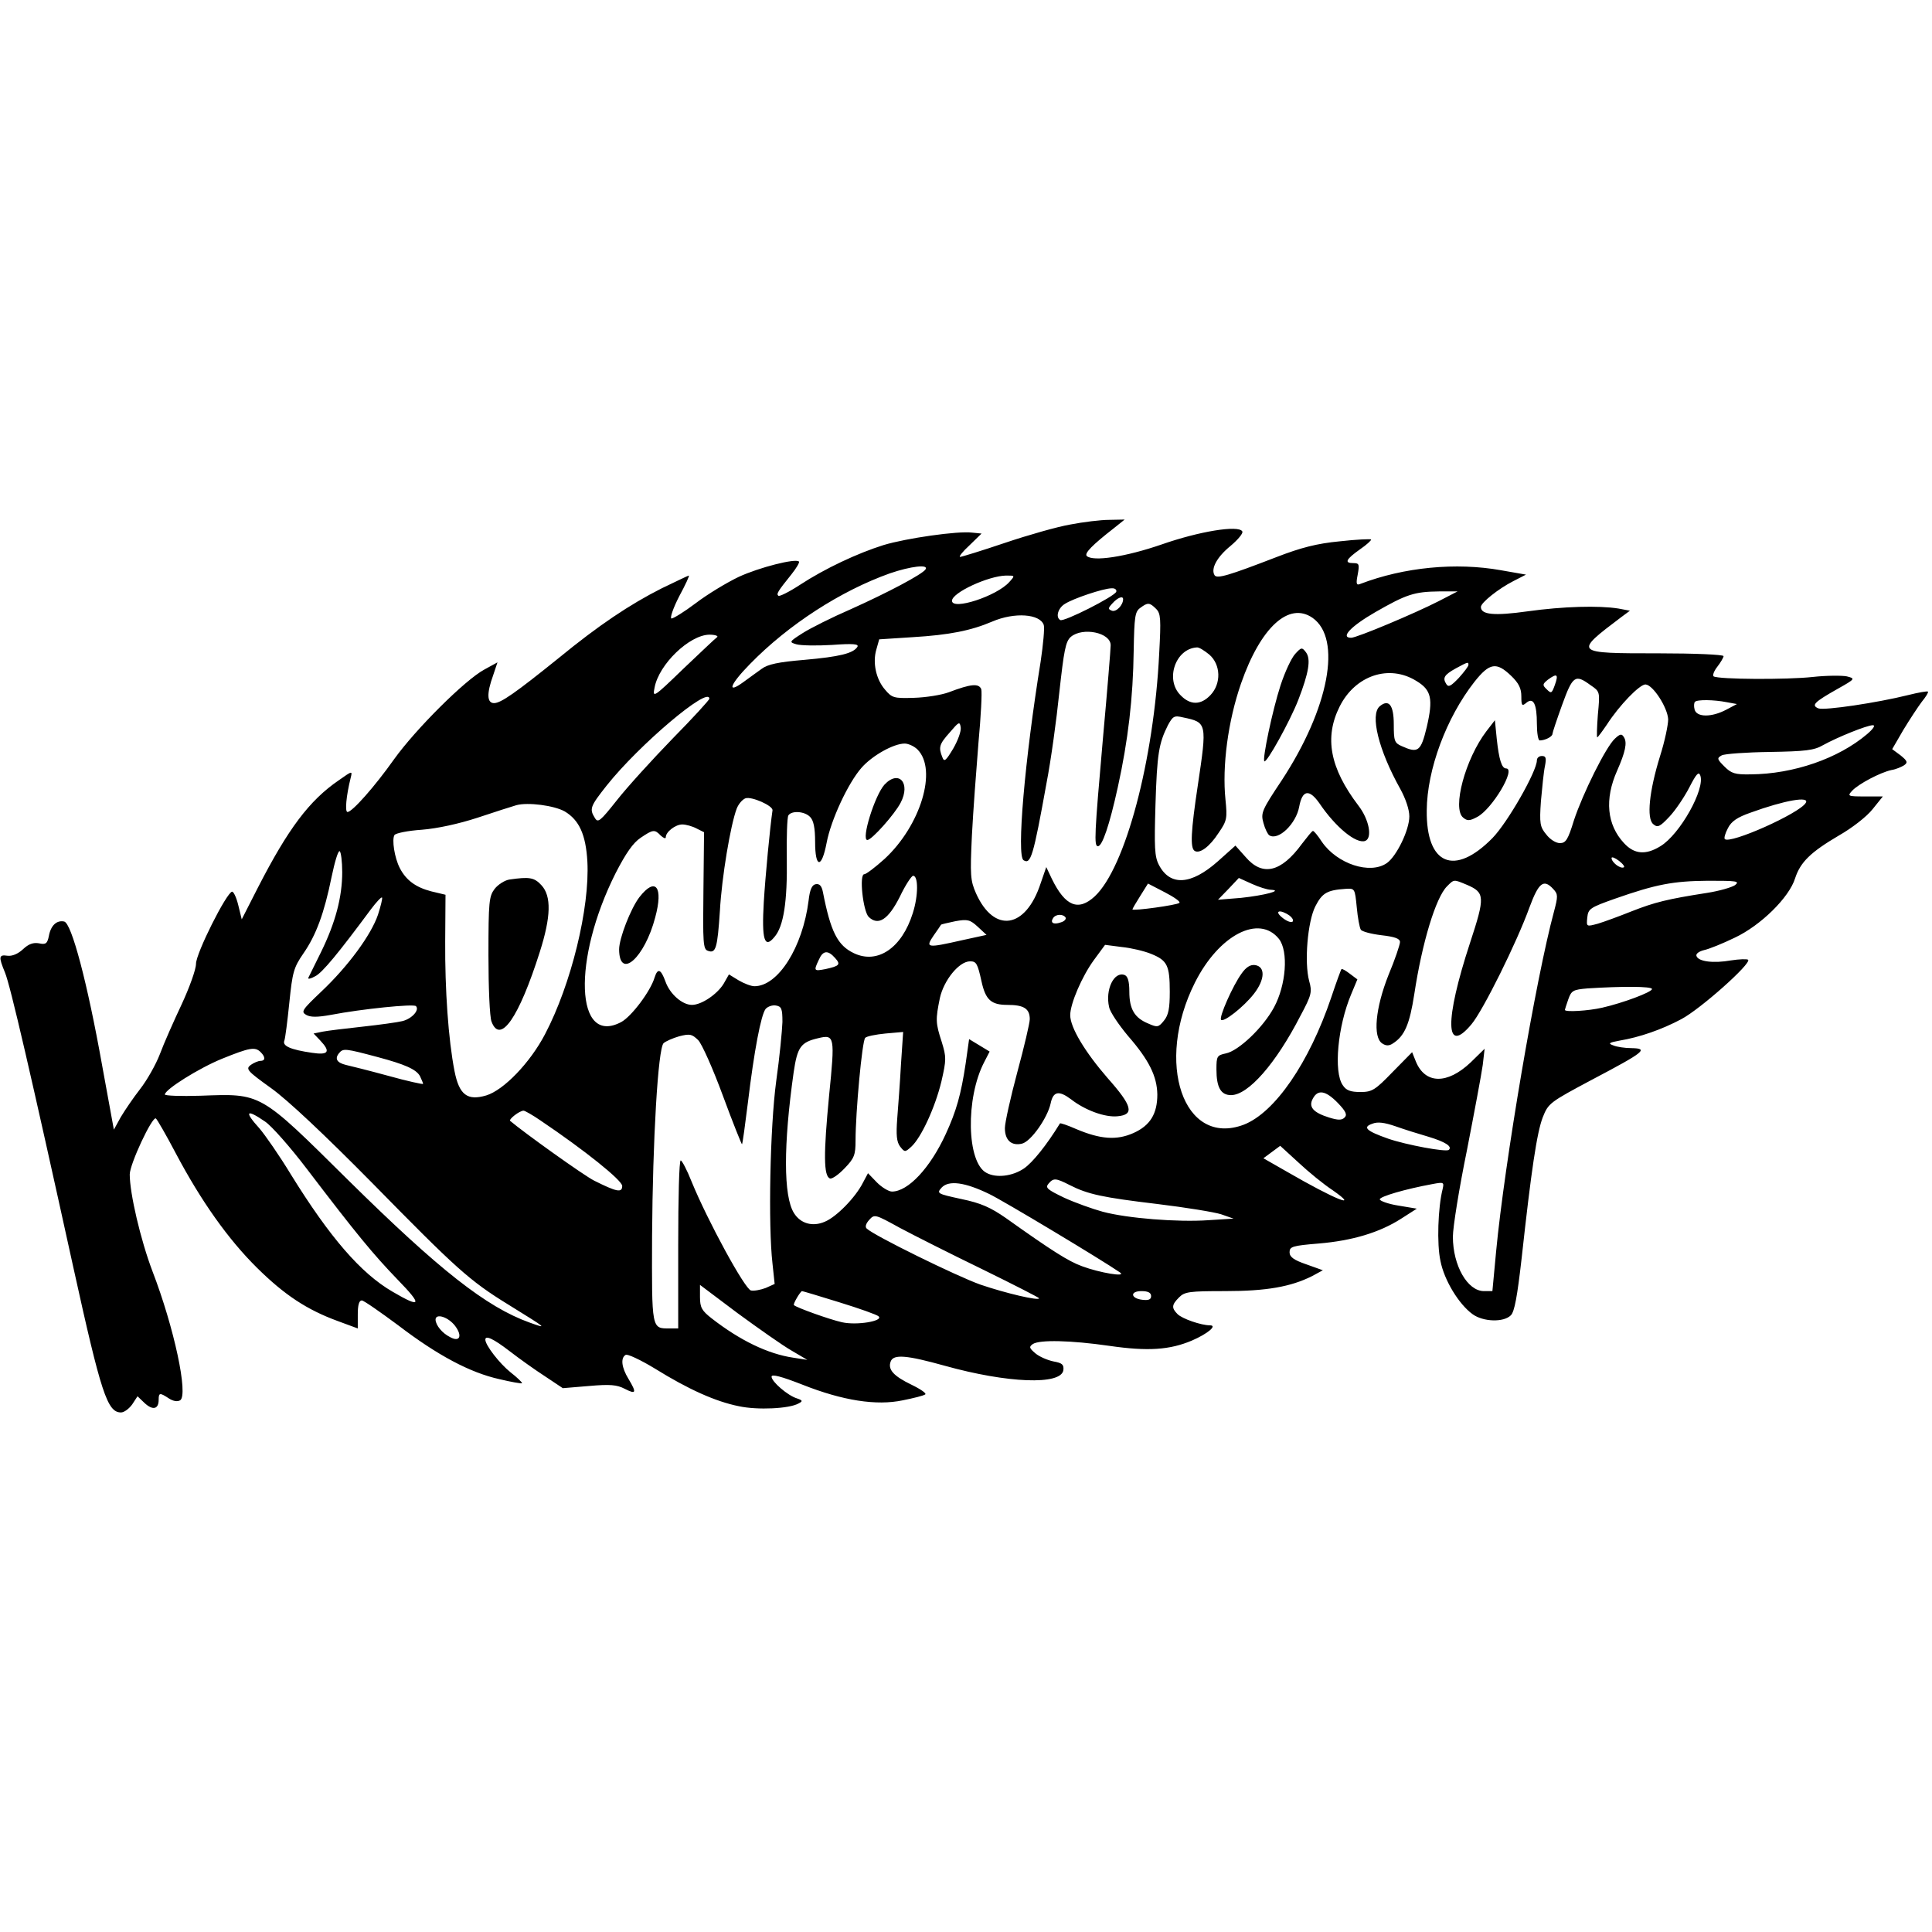 <?xml version="1.0" standalone="no"?>
<!DOCTYPE svg PUBLIC "-//W3C//DTD SVG 20010904//EN"
 "http://www.w3.org/TR/2001/REC-SVG-20010904/DTD/svg10.dtd">
<svg version="1.0" xmlns="http://www.w3.org/2000/svg"
 width="621pt" height="621pt" viewBox="0 0 621 621"
 preserveAspectRatio="xMidYMid meet">
<g transform="translate(0,621) scale(0.1,-0.1)"
fill="#000000" stroke="none">
<path d="M3440 4524 c-41 -7 -136 -34 -210 -59 -74 -25 -139 -45 -144 -45 -5
0 8 17 30 37 l39 38 -30 3 c-46 6 -212 -18 -285 -40 -83 -26 -188 -75 -269
-128 -35 -23 -66 -38 -69 -35 -7 6 -3 13 42 69 16 20 27 39 24 41 -11 11 -128
-19 -193 -49 -38 -18 -101 -56 -139 -85 -37 -28 -73 -50 -78 -49 -5 2 6 34 25
71 20 37 34 67 31 67 -2 0 -41 -19 -87 -41 -103 -52 -203 -119 -331 -224 -139
-112 -186 -145 -208 -145 -23 0 -24 31 -3 89 l14 42 -42 -23 c-63 -34 -221
-192 -290 -288 -63 -89 -135 -170 -150 -170 -9 0 -4 53 10 109 6 24 6 24 -38
-7 -95 -65 -163 -156 -260 -345 l-52 -102 -11 45 c-6 25 -15 44 -20 44 -18 -3
-116 -198 -116 -232 0 -18 -21 -76 -46 -130 -25 -53 -57 -125 -70 -160 -13
-34 -42 -85 -64 -113 -21 -27 -49 -68 -62 -90 l-22 -40 -38 208 c-47 263 -98
457 -122 461 -24 5 -43 -13 -49 -47 -5 -24 -10 -28 -32 -23 -18 3 -33 -2 -51
-19 -16 -15 -35 -23 -50 -21 -28 4 -29 -3 -8 -54 17 -41 82 -321 220 -949 89
-404 109 -465 153 -465 10 0 26 12 36 26 l17 26 23 -22 c26 -24 45 -20 45 11
0 23 4 23 33 4 14 -9 27 -11 36 -6 27 17 -19 233 -89 415 -38 100 -73 250 -73
311 0 33 72 187 84 180 4 -3 33 -53 64 -112 81 -153 168 -276 261 -368 89 -88
161 -135 259 -171 l65 -24 0 45 c0 30 4 45 13 45 6 0 59 -37 117 -80 127 -97
231 -152 325 -173 38 -9 71 -15 73 -13 1 2 -15 18 -37 35 -35 28 -81 87 -81
105 0 15 26 3 78 -37 31 -24 83 -61 114 -81 l57 -38 84 7 c68 6 90 4 115 -9
37 -19 39 -13 12 32 -22 36 -26 67 -9 77 5 4 48 -16 94 -44 108 -67 195 -106
270 -121 60 -13 163 -8 192 9 14 7 13 10 -5 16 -30 9 -82 54 -82 70 0 9 31 1
100 -26 129 -51 237 -68 322 -50 35 7 67 15 72 19 5 3 -15 17 -44 31 -58 28
-77 49 -67 75 9 24 52 20 174 -14 201 -56 374 -63 381 -14 2 18 -4 23 -32 28
-19 4 -45 15 -58 26 -20 17 -21 21 -8 30 22 14 121 12 246 -6 124 -18 194 -13
265 17 51 22 83 49 58 49 -28 0 -89 21 -104 36 -20 20 -19 30 5 54 18 18 33
20 148 20 133 0 211 14 279 48 l35 19 -53 19 c-41 14 -54 24 -54 39 0 18 9 21
94 28 107 9 195 35 265 80 l50 32 -60 10 c-32 5 -59 15 -59 20 0 9 82 33 169
49 37 7 38 6 33 -16 -15 -59 -19 -177 -7 -231 12 -62 59 -139 103 -171 34 -25
100 -27 123 -4 12 11 21 61 35 184 31 283 49 404 68 453 18 45 22 48 159 121
169 89 182 100 126 101 -21 0 -48 4 -59 9 -17 6 -13 9 20 15 66 11 137 36 199
69 61 32 226 179 215 191 -4 3 -29 2 -55 -2 -56 -10 -105 -4 -111 14 -3 7 8
15 24 19 15 3 60 21 99 40 83 39 175 129 194 191 17 52 50 84 140 137 44 25
91 62 109 85 l33 41 -58 0 c-55 0 -57 1 -40 19 20 21 89 58 126 66 14 2 32 10
40 15 13 9 11 14 -11 32 l-27 20 36 62 c20 33 47 74 59 90 13 16 22 30 20 33
-3 2 -31 -3 -63 -11 -100 -25 -269 -50 -289 -43 -24 10 -14 20 62 63 57 32 57
33 29 40 -15 3 -65 3 -110 -2 -82 -9 -302 -8 -318 2 -4 3 1 17 12 31 11 14 20
30 20 34 0 5 -94 9 -209 9 -273 0 -274 0 -119 117 l27 20 -37 7 c-63 10 -177
7 -292 -9 -107 -15 -150 -11 -150 14 0 14 57 59 104 83 l41 21 -80 14 c-145
26 -312 10 -453 -44 -12 -5 -14 0 -8 30 6 33 5 37 -14 37 -30 0 -24 12 21 44
22 15 38 30 36 32 -2 2 -48 0 -101 -6 -73 -7 -124 -20 -204 -51 -153 -59 -190
-70 -198 -58 -13 21 8 59 51 94 25 21 42 42 38 47 -12 21 -139 0 -259 -42
-116 -40 -221 -56 -241 -37 -8 9 19 36 87 89 l35 28 -50 -1 c-27 0 -84 -7
-125 -15z m-465 -144 c-10 -16 -122 -75 -240 -128 -60 -26 -130 -61 -155 -77
-44 -28 -44 -29 -20 -36 14 -4 65 -5 114 -2 69 5 87 3 82 -6 -13 -21 -57 -32
-171 -42 -83 -7 -117 -14 -137 -29 -16 -11 -41 -30 -58 -42 -56 -41 -44 -8 21
58 124 127 292 235 449 291 67 23 126 30 115 13z m269 -41 c-40 -45 -184 -92
-184 -60 0 26 117 80 174 81 29 0 29 0 10 -21z m344 -31 c-5 -15 -169 -98
-180 -91 -16 9 -7 39 15 52 26 17 124 50 150 50 11 1 17 -5 15 -11z m1037 -30
c-78 -40 -264 -118 -282 -118 -36 0 -1 37 77 82 101 58 126 66 205 67 l60 0
-60 -31z m-1015 6 c0 -19 -22 -42 -36 -37 -13 5 -13 8 2 24 16 18 34 25 34 13z
m106 -31 c15 -15 16 -32 10 -143 -17 -345 -109 -689 -207 -781 -53 -49 -95
-32 -138 56 l-18 38 -18 -52 c-48 -147 -150 -162 -208 -32 -18 41 -19 58 -13
186 4 77 14 211 21 297 8 86 12 164 9 173 -8 19 -33 17 -104 -10 -24 -9 -75
-17 -113 -18 -64 -2 -70 0 -92 26 -29 33 -41 87 -28 130 l9 32 108 7 c117 7
187 21 255 50 72 31 154 25 166 -11 3 -10 -2 -63 -10 -117 -51 -315 -78 -625
-55 -639 23 -14 31 10 74 249 14 72 32 203 41 291 15 135 20 163 37 178 38 32
128 14 128 -27 0 -12 -11 -147 -25 -301 -27 -307 -29 -345 -16 -345 14 0 37
67 64 190 33 150 49 286 51 439 2 108 4 125 21 137 24 18 30 18 51 -3z m503
-29 c95 -67 53 -290 -99 -522 -64 -96 -68 -105 -59 -137 5 -19 14 -37 19 -40
29 -18 86 37 96 92 10 54 32 58 65 11 52 -77 118 -131 147 -121 24 9 13 69
-22 114 -91 120 -110 218 -60 318 50 100 159 137 247 82 48 -29 54 -57 33
-148 -19 -79 -28 -85 -81 -61 -23 10 -25 17 -25 70 0 62 -16 82 -45 58 -32
-27 -4 -141 66 -266 17 -31 29 -66 29 -88 0 -44 -41 -128 -72 -150 -54 -38
-160 -3 -209 68 -13 20 -26 36 -29 35 -3 0 -18 -19 -35 -41 -67 -92 -127 -106
-181 -43 l-33 37 -57 -51 c-86 -76 -153 -80 -189 -11 -14 27 -15 57 -11 193 5
165 11 198 40 256 16 29 20 32 49 25 77 -16 77 -18 47 -219 -22 -146 -25 -201
-10 -210 16 -10 48 13 77 58 27 39 28 47 22 107 -11 107 8 252 50 373 63 181
154 264 230 211z m-1914 -62 c-6 -4 -54 -50 -109 -102 -96 -93 -99 -94 -92
-60 14 75 112 169 176 170 18 0 30 -4 25 -8z m1582 -56 c37 -32 39 -93 4 -130
-31 -33 -65 -33 -96 -1 -51 50 -17 150 52 154 7 1 24 -10 40 -23z m833 -33 c0
-5 -14 -23 -31 -42 -25 -26 -33 -31 -40 -20 -13 20 -7 30 31 51 39 21 40 21
40 11z m137 -35 c25 -24 33 -41 33 -66 0 -30 2 -33 16 -21 23 19 34 -4 34 -68
0 -29 4 -53 9 -53 17 0 41 12 41 21 0 4 14 46 31 93 34 94 42 100 91 64 31
-21 31 -21 24 -95 -3 -40 -4 -73 -2 -73 2 0 16 19 31 41 40 62 105 129 124
129 24 -1 71 -74 73 -112 0 -18 -11 -71 -26 -118 -35 -113 -44 -201 -22 -219
14 -12 21 -9 52 24 19 20 48 63 64 94 22 43 30 52 35 39 17 -43 -65 -190 -128
-228 -47 -29 -84 -26 -117 10 -55 59 -63 141 -22 233 26 59 33 90 22 107 -7
12 -12 12 -29 -4 -29 -26 -104 -178 -132 -263 -19 -62 -26 -73 -45 -73 -13 0
-32 12 -44 28 -20 24 -22 35 -17 107 4 44 9 95 13 113 5 26 3 32 -10 32 -9 0
-16 -6 -16 -14 0 -35 -94 -200 -143 -250 -122 -124 -213 -86 -211 89 1 132 63
298 153 413 49 62 71 65 118 20z m141 -29 c-10 -28 -12 -29 -26 -15 -15 14
-14 17 3 31 30 22 35 18 23 -16z m-2718 -45 c0 -4 -53 -62 -118 -128 -65 -67
-146 -156 -179 -198 -54 -68 -61 -74 -71 -57 -18 29 -15 37 38 104 104 131
330 322 330 279z m3270 -11 l33 -6 -34 -18 c-47 -25 -95 -25 -102 0 -3 11 -2
22 1 25 7 8 62 7 102 -1z m-2486 -149 c-24 -40 -29 -44 -35 -28 -13 32 -10 42
24 80 29 34 32 36 35 16 2 -12 -9 -42 -24 -68z m2937 46 c-92 -78 -236 -128
-374 -129 -50 -1 -62 3 -84 25 -24 24 -25 27 -9 36 9 5 79 10 154 11 115 2
143 5 172 22 45 25 141 64 160 64 9 0 1 -12 -19 -29z m-3052 -49 c65 -65 10
-245 -106 -352 -30 -27 -59 -49 -65 -49 -17 0 -4 -118 14 -137 31 -30 63 -9
100 64 18 38 38 68 43 68 17 0 17 -64 -1 -120 -35 -112 -113 -165 -189 -129
-53 25 -75 69 -100 197 -4 20 -11 27 -23 25 -12 -2 -19 -17 -23 -53 -19 -150
-98 -275 -174 -275 -11 0 -34 9 -51 19 l-31 19 -17 -30 c-21 -34 -71 -68 -102
-68 -31 0 -71 35 -85 75 -15 41 -25 44 -35 13 -13 -44 -74 -125 -107 -143
-148 -79 -158 201 -18 479 33 64 56 97 80 113 40 27 45 28 65 7 9 -8 16 -11
16 -5 0 17 31 41 53 41 12 0 33 -6 46 -13 l24 -12 -2 -188 c-2 -167 -1 -188
14 -193 26 -10 31 8 39 129 6 108 34 275 54 328 6 15 18 29 28 33 19 7 90 -24
87 -39 -8 -54 -23 -211 -28 -295 -7 -120 2 -151 34 -112 30 34 42 115 40 253
-1 69 1 131 5 138 10 16 52 14 70 -5 11 -11 16 -35 16 -80 0 -85 21 -87 37 -3
14 74 69 192 112 241 34 39 103 78 139 78 12 0 31 -9 41 -19z m2855 -172 c-21
-34 -243 -133 -260 -116 -3 3 1 18 10 35 11 22 30 35 73 50 110 40 192 54 177
31z m-3989 -27 c47 -28 68 -75 73 -161 8 -149 -52 -395 -136 -555 -48 -92
-133 -180 -189 -197 -61 -18 -87 2 -102 78 -20 102 -31 263 -30 417 l1 150
-46 11 c-50 13 -81 36 -101 75 -17 33 -26 92 -17 106 4 6 43 14 88 17 50 4
119 19 180 39 54 18 110 36 124 40 37 10 121 -1 155 -20z m-715 -195 c0 -81
-22 -163 -68 -257 -20 -41 -39 -79 -41 -83 -2 -5 8 -3 22 5 23 11 76 76 179
215 18 24 34 41 36 38 2 -2 -4 -27 -13 -55 -22 -65 -96 -166 -183 -248 -61
-58 -65 -64 -48 -74 14 -8 36 -8 80 0 99 19 266 36 273 28 12 -12 -12 -40 -43
-48 -16 -4 -74 -12 -129 -18 -55 -6 -113 -13 -128 -16 l-29 -6 21 -22 c35 -37
27 -48 -26 -40 -69 10 -96 22 -89 39 3 8 10 63 16 122 10 98 14 113 45 158 41
59 67 129 91 247 10 48 21 85 26 82 4 -3 8 -33 8 -67z m4119 15 c-12 -5 -39
17 -39 30 0 5 11 1 24 -9 13 -10 20 -20 15 -21z m-1134 -72 c41 -2 -21 -18
-96 -26 l-74 -6 34 35 33 35 42 -19 c22 -10 50 -19 61 -19z m630 16 c58 -25
59 -38 10 -187 -82 -250 -80 -363 5 -261 37 44 146 264 186 375 30 81 46 93
77 59 15 -16 15 -23 2 -72 -58 -214 -159 -808 -186 -1092 l-12 -128 -27 0
c-53 0 -100 82 -100 175 0 30 20 155 45 277 24 123 47 246 51 275 l6 52 -45
-44 c-75 -71 -146 -70 -176 3 l-12 30 -63 -64 c-56 -58 -66 -64 -103 -64 -32
0 -46 5 -57 22 -30 43 -16 190 27 292 l20 48 -24 18 c-13 10 -25 17 -27 15 -2
-2 -17 -43 -33 -91 -71 -210 -181 -370 -281 -409 -194 -73 -287 199 -157 457
77 153 206 220 270 140 31 -40 23 -148 -16 -220 -35 -65 -114 -140 -155 -148
-28 -6 -30 -9 -30 -51 0 -58 14 -83 47 -83 55 0 144 101 223 255 36 67 38 77
28 112 -16 60 -5 191 20 240 22 43 38 52 97 56 30 2 30 1 36 -59 3 -33 9 -66
13 -72 3 -6 33 -14 66 -18 44 -5 60 -11 60 -22 0 -8 -16 -56 -37 -106 -42
-106 -51 -200 -20 -220 12 -8 22 -8 34 0 38 24 54 62 69 159 25 165 69 310
105 346 23 23 21 23 64 5z m862 -1 c-10 -7 -51 -19 -90 -25 -128 -20 -168 -30
-242 -59 -40 -16 -89 -34 -109 -40 -37 -10 -37 -10 -34 20 3 28 9 32 88 60
134 47 188 57 300 58 92 0 103 -1 87 -14z m-1786 -57 c-6 -7 -151 -27 -151
-21 0 2 11 21 25 43 l25 40 54 -28 c29 -15 51 -30 47 -34z m354 -41 c10 -8 14
-16 9 -20 -5 -3 -20 3 -33 14 -27 22 -6 27 24 6z m-720 -6 c3 -5 -4 -13 -16
-16 -23 -8 -34 -1 -24 14 8 13 32 14 40 2z m-332 -73 c-115 -26 -119 -25 -92
15 12 17 23 33 24 35 1 1 22 6 46 11 39 7 47 5 72 -18 l28 -26 -78 -17z m607
-44 c52 -21 60 -37 60 -122 0 -53 -4 -75 -19 -93 -17 -21 -21 -22 -50 -9 -44
18 -61 46 -61 103 0 33 -5 49 -15 53 -34 13 -63 -47 -50 -103 3 -16 31 -57 61
-93 68 -78 93 -130 94 -188 0 -62 -23 -100 -77 -124 -54 -24 -106 -20 -184 13
-27 12 -51 20 -52 18 -43 -70 -88 -126 -116 -145 -37 -25 -89 -31 -120 -14
-64 33 -68 241 -7 357 l17 33 -33 20 -33 20 -11 -78 c-15 -100 -30 -153 -64
-227 -50 -109 -121 -185 -173 -185 -10 0 -32 13 -48 29 l-29 30 -16 -30 c-24
-48 -86 -111 -123 -126 -39 -17 -78 -6 -99 28 -34 54 -34 219 -1 452 12 82 23
97 79 110 53 13 54 5 35 -184 -18 -187 -18 -260 3 -267 7 -2 28 13 47 33 31
32 35 43 35 89 0 90 21 320 31 330 4 5 34 11 65 14 l57 5 -7 -104 c-3 -57 -9
-135 -12 -174 -4 -53 -2 -75 9 -90 15 -19 16 -19 36 -1 32 29 77 127 97 210
16 70 16 78 1 127 -20 61 -20 72 -6 141 13 58 62 118 97 118 20 0 24 -6 37
-65 13 -59 31 -75 83 -75 53 0 72 -12 72 -46 0 -12 -18 -89 -40 -170 -22 -82
-40 -163 -40 -180 0 -39 21 -58 55 -50 29 7 82 83 92 129 8 39 26 43 65 14 46
-36 110 -59 150 -55 55 5 48 33 -32 123 -72 83 -120 162 -120 202 0 37 38 125
76 177 l36 49 54 -7 c30 -3 72 -13 94 -22z m-1016 -13 c19 -21 15 -26 -31 -36
-37 -7 -38 -6 -21 30 13 30 29 32 52 6z m2626 -100 c0 -10 -94 -45 -160 -60
-43 -10 -120 -15 -120 -7 0 1 5 17 11 34 10 28 15 31 62 35 109 7 207 7 207
-2z m-2795 -106 c-1 -27 -9 -113 -20 -190 -20 -149 -26 -464 -12 -586 l7 -66
-29 -13 c-16 -6 -37 -10 -47 -8 -19 3 -139 223 -191 350 -15 38 -31 68 -35 68
-5 0 -8 -121 -8 -270 l0 -270 -27 0 c-59 0 -58 -6 -57 297 2 309 19 602 37
620 7 6 29 16 50 22 35 9 41 7 61 -12 12 -12 48 -93 80 -180 32 -87 60 -156
61 -155 2 2 10 62 19 134 20 166 42 282 57 301 7 8 22 13 33 11 18 -3 21 -10
21 -53z m-1677 -97 c16 -16 15 -28 -1 -28 -7 0 -21 -6 -31 -13 -17 -13 -12
-19 66 -75 53 -38 172 -150 324 -304 270 -275 312 -314 439 -392 126 -78 126
-78 67 -57 -139 50 -290 169 -582 457 -288 285 -278 279 -476 272 -63 -2 -114
0 -114 4 0 16 110 85 184 115 89 36 106 39 124 21z m377 -16 c86 -23 123 -39
135 -61 5 -11 10 -22 10 -25 0 -2 -51 9 -112 26 -62 17 -123 32 -136 35 -29 7
-37 20 -22 38 13 16 20 15 125 -13z m3085 -147 c26 -27 31 -38 22 -47 -9 -9
-21 -9 -50 0 -51 16 -67 34 -52 61 16 30 41 26 80 -14z m-2562 -57 c141 -95
262 -192 262 -210 0 -23 -18 -19 -90 17 -34 17 -225 154 -270 192 -6 5 30 33
43 33 4 0 29 -14 55 -32z m-886 -3 c21 -14 81 -82 135 -153 160 -210 212 -273
292 -356 80 -82 75 -92 -17 -38 -102 59 -202 175 -327 377 -37 61 -83 127
-101 148 -50 55 -43 64 18 22z m3740 -49 c53 -16 77 -31 65 -42 -8 -8 -137 16
-195 36 -71 25 -83 37 -51 48 17 7 39 4 74 -8 28 -10 76 -25 107 -34z m-308
-172 c90 -63 6 -29 -146 59 l-77 44 27 20 27 20 59 -54 c32 -30 81 -70 110
-89z m-846 17 c59 -30 106 -40 282 -61 91 -11 183 -26 205 -33 l40 -14 -80 -5
c-100 -7 -261 6 -340 27 -33 9 -89 29 -124 45 -54 26 -62 32 -51 45 16 19 23
19 68 -4z m-258 -29 c44 -21 359 -210 420 -252 23 -16 -66 -1 -122 20 -44 16
-96 49 -245 155 -49 34 -80 48 -143 61 -78 17 -80 18 -63 37 23 24 75 17 153
-21z m-22 -242 c100 -49 182 -91 182 -93 0 -9 -107 16 -189 44 -76 27 -341
157 -365 180 -6 5 -3 16 8 28 17 19 19 18 99 -26 45 -24 164 -84 265 -133z
m-614 -261 l51 -30 -45 7 c-82 12 -172 56 -262 126 -32 25 -38 35 -38 69 l0
39 121 -91 c67 -49 145 -104 173 -120z m154 155 c65 -20 121 -40 126 -45 17
-15 -70 -30 -118 -19 -40 9 -146 47 -154 55 -4 3 21 45 26 45 2 0 56 -16 120
-36z m1002 20 c0 -11 -8 -14 -27 -12 -39 4 -42 28 -4 28 21 0 31 -5 31 -16z
m-2237 -96 c24 -32 15 -53 -16 -36 -26 13 -46 38 -47 56 0 22 41 9 63 -20z"/>
<path d="M4163 4108 c-12 -13 -33 -58 -47 -101 -26 -80 -59 -237 -52 -244 7
-7 82 128 109 197 34 88 41 131 25 153 -13 17 -15 17 -35 -5z"/>
<path d="M4778 3860 c-68 -89 -111 -249 -75 -278 13 -11 21 -11 45 2 48 25
126 156 93 156 -14 0 -23 29 -30 95 l-6 60 -27 -35z"/>
<path d="M2843 3688 c-31 -34 -76 -178 -55 -178 14 0 88 83 107 120 33 63 -6
107 -52 58z"/>
<path d="M2055 3326 c-28 -37 -65 -132 -65 -168 1 -99 82 -27 116 103 27 99 1
132 -51 65z"/>
<path d="M1638 3383 c-15 -2 -37 -16 -48 -30 -18 -24 -20 -40 -20 -214 0 -103
4 -199 10 -213 28 -74 88 13 155 224 36 113 38 180 5 215 -23 25 -39 27 -102
18z"/>
<path d="M3991 3081 c-28 -38 -74 -142 -66 -149 8 -9 72 41 105 83 36 46 38
88 4 93 -15 2 -29 -7 -43 -27z"/>
</g>
</svg>
